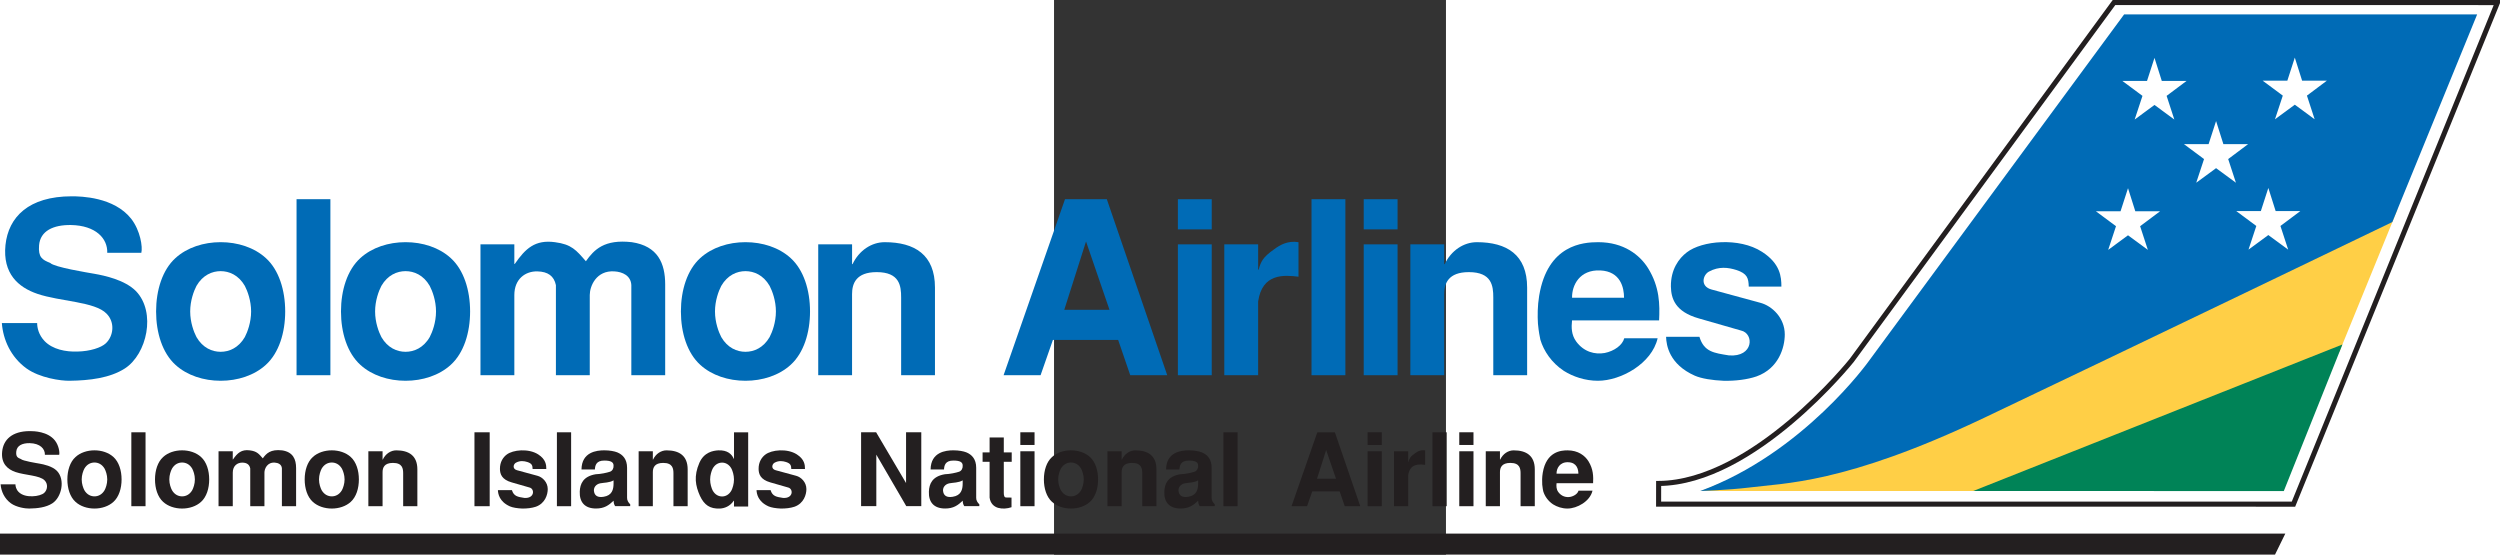 <?xml version="1.0" encoding="UTF-8" standalone="no"?>
<!-- Generator: Adobe Illustrator 14.0.0, SVG Export Plug-In . SVG Version: 6.00 Build 43363)  -->
<svg
   xmlns:dc="http://purl.org/dc/elements/1.1/"
   xmlns:cc="http://web.resource.org/cc/"
   xmlns:rdf="http://www.w3.org/1999/02/22-rdf-syntax-ns#"
   xmlns:svg="http://www.w3.org/2000/svg"
   xmlns="http://www.w3.org/2000/svg"
   xmlns:sodipodi="http://sodipodi.sourceforge.net/DTD/sodipodi-0.dtd"
   xmlns:inkscape="http://www.inkscape.org/namespaces/inkscape"
   version="1.0"
   id="Layer_1"
   x="0px"
   y="0px"
   width="906"
   height="201"
   viewBox="0 0 595 842"
   enable-background="new 0 0 595 842"
   xml:space="preserve"
   sodipodi:version="0.32"
   inkscape:version="0.45.1">
<rect x="0" y="0" width="595" height="842" fill="#333333" stroke="none"/>
<path
   style="fill:#ffffff"
   d="M 1609.142,3.849 L 1211.069,547.055 C 1211.069,547.055 1062.666,732.861 917.86,733.968 L 917.809,765.309 L 1881.601,765.384 L 2191.286,3.899 L 1609.142,3.849 z "
   id="path495" /><path
   style="fill:none;stroke:#231f20;stroke-width:7.697;stroke-miterlimit:3.864"
   stroke-miterlimit="3.864"
   d="M 1609.142,3.849 L 1211.069,547.055 C 1211.069,547.055 1062.666,732.861 917.86,733.968 L 917.809,765.309 L 1881.601,765.384 L 2191.286,3.899 L 1609.142,3.849 z "
   id="path497" /><polyline
   style="fill:#ffcf46"
   points="503.741,806.6 522.088,806.6 542.257,798.208 545.771,789.6 503.741,806.6 "
   id="polyline499"
   transform="matrix(25.153,0,0,25.153,-11688.119,-19543.052)" /><path
   style="fill:#006bb6"
   d="M 1624.511,21.884 L 1237.002,548.036 C 1237.002,548.036 1137.849,687.787 980.918,745.438 C 980.918,745.438 1023.578,743.928 1054.441,740.231 C 1107.237,733.264 1199.298,735.477 1412.244,634.186 C 1622.851,534.051 2031.664,337.102 2031.664,337.102 L 2160.448,21.884 L 1624.511,21.884"
   id="path501" /><polyline
   style="fill:#008357"
   points="542.442,797.757 538.904,806.606 520.162,806.6 542.442,797.757 "
   id="polyline503"
   transform="matrix(25.153,0,0,25.153,-11688.119,-19543.052)" /><polyline
   style="fill:#ffffff"
   points="531.099,780.459 530.648,781.852 529.16,781.852 530.374,782.753 529.902,784.182 531.099,783.301   532.297,784.182 531.831,782.753 533.033,781.852 531.54,781.852 531.099,780.459 "
   id="polyline505"
   transform="matrix(25.153,0,0,25.153,-11688.119,-19543.052)" /><polyline
   style="fill:#ffffff"
   points="539.568,780.444 539.117,781.837 537.629,781.837 538.843,782.738 538.371,784.167   539.568,783.286 540.766,784.167 540.3,782.738 541.502,781.837 540.009,781.837 539.568,780.444 "
   id="polyline507"
   transform="matrix(25.153,0,0,25.153,-11688.119,-19543.052)" /><polyline
   style="fill:#ffffff"
   points="534.816,784.273 534.365,785.666 532.877,785.666 534.09,786.567 533.618,787.996 534.816,787.116   536.014,787.996 535.547,786.567 536.75,785.666 535.257,785.666 534.816,784.273 "
   id="polyline509"
   transform="matrix(25.153,0,0,25.153,-11688.119,-19543.052)" /><polyline
   style="fill:#ffffff"
   points="529.501,788.326 529.05,789.719 527.563,789.719 528.776,790.619 528.304,792.049 529.501,791.168   530.699,792.049 530.232,790.619 531.435,789.719 529.942,789.719 529.501,788.326 "
   id="polyline511"
   transform="matrix(25.153,0,0,25.153,-11688.119,-19543.052)" /><polyline
   style="fill:#ffffff"
   points="537.97,788.311 537.519,789.704 536.031,789.704 537.245,790.605 536.773,792.034 537.97,791.153   539.168,792.034 538.701,790.605 539.904,789.704 538.411,789.704 537.97,788.311 "
   id="polyline513"
   transform="matrix(25.153,0,0,25.153,-11688.119,-19543.052)" /><path
   style="fill:#006bb6"
   d="M -1385.586,383.786 C -1383.372,374.983 -1387.045,350.056 -1400.979,332.097 C -1427.038,299.096 -1476.967,298.014 -1491.279,298.014 C -1556.627,298.014 -1587.414,329.556 -1591.841,372.04 C -1596.243,415.303 -1572.398,436.205 -1543.371,446.091 C -1508.886,457.812 -1456.014,457.812 -1438.407,476.123 C -1425.227,489.329 -1427.767,510.206 -1439.514,521.198 C -1446.481,527.838 -1463.736,533.296 -1482.073,533.674 C -1500.41,534.403 -1520.255,530.379 -1532.354,517.903 C -1541.535,508.37 -1543.748,497.403 -1543.748,490.41 L -1597.324,490.41 C -1595.488,515.714 -1583.742,542.1 -1559.897,559.33 C -1540.076,573.592 -1507.78,578.396 -1494.197,578.019 C -1464.466,577.641 -1433.276,573.994 -1410.538,559.33 C -1377.134,537.698 -1362.822,474.287 -1393.635,442.041 C -1410.538,424.786 -1442.105,418.221 -1456.794,415.655 C -1467.057,413.819 -1517.715,405.72 -1523.953,399.155 C -1536.026,394.376 -1542.29,390.729 -1540.831,372.392 C -1538.995,350.433 -1519.174,341.253 -1492.386,341.605 C -1454.581,342.334 -1436.571,362.13 -1437.326,383.761 L -1385.586,383.761"
   id="path515" /><path
   style="fill:#006bb6;fill-rule:evenodd"
   clip-rule="evenodd"
   d="M -1265.178,411.631 C -1252.325,411.631 -1238.013,417.466 -1228.454,433.992 C -1224.43,441.714 -1218.921,456.378 -1218.921,472.854 C -1218.921,489.354 -1224.43,504.018 -1228.454,511.715 C -1238.013,528.19 -1252.325,534.076 -1265.178,534.076 C -1278.006,534.076 -1292.318,528.215 -1301.876,511.715 C -1305.901,504.018 -1311.409,489.354 -1311.409,472.854 C -1311.409,456.378 -1305.901,441.714 -1301.876,433.992 C -1292.318,417.492 -1278.006,411.631 -1265.178,411.631 M -1265.178,578.044 C -1239.471,578.044 -1214.142,569.995 -1196.535,553.846 C -1176.714,535.862 -1167.181,505.1 -1167.181,472.828 C -1167.181,440.557 -1176.714,409.77 -1196.535,391.81 C -1214.142,375.687 -1239.471,367.638 -1265.178,367.638 C -1290.859,367.638 -1316.188,375.687 -1333.795,391.81 C -1353.616,409.77 -1363.174,440.557 -1363.174,472.828 C -1363.174,505.1 -1353.616,535.862 -1333.795,553.846 C -1316.188,569.995 -1290.859,578.044 -1265.178,578.044 z "
   id="path517" /><rect
   style="fill:#006bb6"
   x="-1149.951"
   y="302.392"
   width="51.388"
   height="267.226"
   id="rect519" /><path
   style="fill:#006bb6;fill-rule:evenodd"
   clip-rule="evenodd"
   d="M -984.469,411.631 C -971.616,411.631 -957.304,417.466 -947.771,433.992 C -943.721,441.714 -938.213,456.378 -938.213,472.854 C -938.213,489.354 -943.721,504.018 -947.771,511.715 C -957.304,528.19 -971.616,534.076 -984.469,534.076 C -997.297,534.076 -1011.609,528.215 -1021.168,511.715 C -1025.192,504.018 -1030.701,489.354 -1030.701,472.854 C -1030.701,456.378 -1025.192,441.714 -1021.168,433.992 C -1011.609,417.492 -997.297,411.631 -984.469,411.631 M -984.469,578.044 C -958.763,578.044 -933.434,569.995 -915.826,553.846 C -896.006,535.862 -886.473,505.1 -886.473,472.828 C -886.473,440.557 -896.006,409.77 -915.826,391.81 C -933.408,375.687 -958.738,367.638 -984.469,367.638 C -1010.151,367.638 -1035.48,375.687 -1053.087,391.81 C -1072.908,409.77 -1082.491,440.557 -1082.491,472.828 C -1082.491,505.1 -1072.908,535.862 -1053.087,553.846 C -1035.48,569.995 -1010.151,578.044 -984.469,578.044 z "
   id="path521" /><path
   style="fill:#006bb6"
   d="M -819.314,569.617 L -819.314,447.927 C -819.314,423.352 -802.436,411.631 -784.452,411.983 C -768.304,412.36 -759.123,418.95 -756.205,432.86 L -756.205,569.617 L -704.817,569.617 L -704.817,447.927 C -704.817,434.369 -694.907,410.172 -667.389,411.983 C -655.291,412.712 -642.437,418.221 -641.708,432.86 L -641.708,569.617 L -590.32,569.617 L -590.32,431.804 C -590.32,399.91 -601.337,373.549 -640.979,367.663 C -682.808,362.884 -698.227,379.007 -710.703,396.614 C -725.392,379.712 -732.335,370.933 -757.689,367.663 C -787.772,363.614 -802.436,377.171 -818.61,400.639 L -819.314,400.639 L -819.314,370.958 L -870.727,370.958 L -870.727,569.617 L -819.314,569.617"
   id="path523" /><path
   style="fill:#006bb6;fill-rule:evenodd"
   clip-rule="evenodd"
   d="M -468.453,411.631 C -455.6,411.631 -441.313,417.466 -431.755,433.992 C -427.731,441.714 -422.222,456.378 -422.222,472.854 C -422.222,489.354 -427.731,504.018 -431.755,511.715 C -441.313,528.19 -455.6,534.076 -468.453,534.076 C -481.307,534.076 -495.619,528.215 -505.177,511.715 C -509.201,504.018 -514.71,489.354 -514.71,472.854 C -514.71,456.378 -509.201,441.714 -505.177,433.992 C -495.619,417.492 -481.307,411.631 -468.453,411.631 M -468.453,578.044 C -442.772,578.044 -417.443,569.995 -399.811,553.846 C -379.99,535.862 -370.432,505.1 -370.432,472.828 C -370.432,440.557 -379.99,409.77 -399.811,391.81 C -417.418,375.687 -442.747,367.638 -468.453,367.638 C -494.16,367.638 -519.464,375.687 -537.096,391.81 C -556.917,409.77 -566.45,440.557 -566.45,472.828 C -566.45,505.1 -556.917,535.862 -537.096,553.846 C -519.489,569.995 -494.16,578.044 -468.453,578.044 z "
   id="path525" /><path
   style="fill:#006bb6"
   d="M -358.006,569.617 L -306.618,569.617 L -306.618,446.468 C -306.618,430.32 -300.38,413.115 -269.216,413.115 C -234.328,413.115 -232.115,433.992 -232.115,451.599 L -232.115,569.617 L -180.752,569.617 L -180.752,436.558 C -180.752,386.704 -211.59,367.663 -257.092,367.663 C -276.913,367.663 -295.979,380.114 -305.889,401.016 L -306.593,401.016 L -306.593,370.958 L -357.981,370.958 L -357.981,569.617"
   id="path527" /><path
   style="fill:#006bb6;fill-rule:evenodd"
   clip-rule="evenodd"
   d="M 48.569,366.557 L 84.185,470.288 L 15.543,470.288 L 48.569,366.557 M 80.136,302.416 L 16.649,302.416 L -76.593,569.617 L -20.426,569.617 L -1.713,516.092 L 97.366,516.092 L 115.702,569.617 L 171.844,569.617 L 80.136,302.416 z "
   id="path529" /><path
   style="fill:#006bb6;fill-rule:evenodd"
   clip-rule="evenodd"
   d="M 188.017,348.22 L 239.405,348.22 L 239.405,302.416 L 188.017,302.416 L 188.017,348.22 z M 188.017,569.617 L 239.405,569.617 L 239.405,370.958 L 188.017,370.958 L 188.017,569.617 z "
   id="path531" /><path
   style="fill:#006bb6"
   d="M 258.446,569.617 L 309.834,569.617 L 309.834,457.812 C 316.072,414.574 349.098,417.466 371.132,420.057 L 371.132,367.663 C 354.984,365.047 343.262,371.688 334.408,378.278 C 316.424,390.754 313.883,397.696 310.588,409.443 L 309.859,409.443 L 309.859,370.958 L 258.471,370.958 L 258.471,569.617"
   id="path533" /><rect
   style="fill:#006bb6"
   x="390.902"
   y="302.392"
   width="51.388"
   height="267.226"
   id="rect535" /><path
   style="fill:#006bb6;fill-rule:evenodd"
   clip-rule="evenodd"
   d="M 470.134,348.22 L 521.522,348.22 L 521.522,302.416 L 470.134,302.416 L 470.134,348.22 z M 470.134,569.617 L 521.522,569.617 L 521.522,370.958 L 470.134,370.958 L 470.134,569.617 z "
   id="path537" /><path
   style="fill:#006bb6"
   d="M 540.915,569.617 L 592.303,569.617 L 592.303,446.468 C 592.303,430.32 598.541,413.115 629.731,413.115 C 664.593,413.115 666.832,433.992 666.832,451.599 L 666.832,569.617 L 718.219,569.617 L 718.219,436.558 C 718.219,386.704 687.357,367.663 641.88,367.663 C 622.059,367.663 602.968,380.114 593.058,401.016 L 592.328,401.016 L 592.328,370.958 L 540.94,370.958 L 540.94,569.617"
   id="path539" /><path
   style="fill:#006bb6;fill-rule:evenodd"
   clip-rule="evenodd"
   d="M 786.435,451.951 C 786.032,433.288 797.804,409.065 829.371,410.549 C 860.209,412.033 865.34,436.96 865.34,451.951 L 786.435,451.951 M 918.564,486.411 C 919.671,462.616 919.671,435.828 901.661,406.877 C 889.185,387.081 864.963,367.663 826.076,367.663 C 803.312,367.663 749.334,371.31 736.481,449.034 C 733.915,464.402 733.915,479.821 734.644,491.517 C 735.751,503.616 737.587,512.419 738.317,515.714 C 743.448,532.969 755.572,550.904 773.934,563.002 C 787.868,571.806 806.23,578.044 825.674,578.044 C 860.536,578.044 907.522,552.01 916.325,513.526 L 865.642,513.526 C 863.076,523.789 850.6,532.969 835.936,535.887 C 821.247,538.478 804.369,534.428 792.622,518.33 C 785.278,508.068 785.278,497.051 786.384,486.411 L 918.564,486.411 L 918.564,486.411 z "
   id="path541" /><path
   style="fill:#006bb6"
   d="M 929.153,511.338 C 929.531,524.166 933.907,553.117 972.844,570.347 C 983.082,574.774 999.255,577.314 1016.485,578.069 C 1034.117,578.446 1052.479,576.233 1066.414,571.454 C 1100.169,559.38 1109.35,527.461 1109.35,507.691 C 1109.35,482.764 1090.259,464.427 1072.249,459.673 L 998.148,439.501 C 980.516,434.747 984.918,417.492 994.099,412.385 C 1009.518,403.959 1023.83,406.173 1035.551,409.795 C 1052.831,415.303 1054.265,422.623 1054.667,435.099 L 1104.219,435.099 C 1104.219,420.434 1102.735,400.262 1074.84,382.302 C 1057.233,370.958 1034.469,366.909 1013.19,367.663 C 991.91,368.393 972.09,374.253 960.695,383.057 C 948.597,392.188 936.121,409.04 936.473,435.074 C 936.85,453.033 942.711,473.206 979.032,483.443 L 1042.896,501.78 C 1063.094,506.181 1062.339,542.477 1024.559,539.534 C 1002.173,535.862 986.754,534.403 979.787,511.313 L 929.153,511.313"
   id="path543" /><path
   style="fill:#231f20"
   d="M -1510.27,690.453 C -1509.339,686.755 -1510.848,676.292 -1516.734,668.746 C -1527.676,654.912 -1548.628,654.459 -1554.64,654.459 C -1582.082,654.459 -1595.036,667.664 -1596.872,685.523 C -1598.733,703.709 -1588.722,712.462 -1576.523,716.612 C -1562.06,721.542 -1539.85,721.542 -1532.455,729.239 C -1526.921,734.773 -1528.003,743.551 -1532.933,748.154 C -1535.85,750.946 -1543.094,753.235 -1550.791,753.411 C -1558.538,753.713 -1566.839,752.003 -1571.945,746.771 C -1575.768,742.771 -1576.699,738.143 -1576.699,735.251 L -1599.211,735.251 C -1598.431,745.865 -1593.476,756.907 -1583.49,764.152 C -1575.165,770.138 -1561.607,772.15 -1555.872,772.024 C -1543.396,771.874 -1530.292,770.339 -1520.758,764.152 C -1506.698,755.096 -1500.711,728.434 -1513.665,714.902 C -1520.758,707.658 -1533.989,704.916 -1540.177,703.834 C -1544.478,703.08 -1565.783,699.684 -1568.373,696.917 C -1573.454,694.905 -1576.095,693.371 -1575.466,685.674 C -1574.687,676.468 -1566.361,672.594 -1555.118,672.745 C -1539.221,673.072 -1531.675,681.373 -1531.977,690.453 L -1510.27,690.453"
   id="path545" /><path
   style="fill:#231f20;fill-rule:evenodd"
   clip-rule="evenodd"
   d="M -1456.719,702.149 C -1451.336,702.149 -1445.324,704.614 -1441.325,711.531 C -1439.615,714.776 -1437.326,720.913 -1437.326,727.856 C -1437.326,734.748 -1439.615,740.935 -1441.325,744.13 C -1445.324,751.072 -1451.336,753.537 -1456.719,753.537 C -1462.127,753.537 -1468.138,751.072 -1472.112,744.13 C -1473.798,740.91 -1476.112,734.748 -1476.112,727.856 C -1476.112,720.913 -1473.798,714.751 -1472.112,711.531 C -1468.138,704.614 -1462.127,702.149 -1456.719,702.149 M -1456.719,772.024 C -1445.928,772.024 -1435.288,768.629 -1427.893,761.863 C -1419.568,754.317 -1415.568,741.413 -1415.568,727.856 C -1415.568,714.298 -1419.568,701.344 -1427.893,693.823 C -1435.288,687.032 -1445.928,683.662 -1456.719,683.662 C -1467.509,683.662 -1478.149,687.057 -1485.544,693.823 C -1493.87,701.344 -1497.869,714.273 -1497.869,727.856 C -1497.869,741.388 -1493.87,754.317 -1485.544,761.863 C -1478.149,768.629 -1467.509,772.024 -1456.719,772.024 z "
   id="path547" /><rect
   style="fill:#231f20"
   x="-1400.753"
   y="656.27"
   width="21.556"
   height="112.208"
   id="rect549" /><path
   style="fill:#231f20;fill-rule:evenodd"
   clip-rule="evenodd"
   d="M -1323.709,702.149 C -1318.301,702.149 -1312.29,704.614 -1308.29,711.531 C -1306.605,714.776 -1304.291,720.913 -1304.291,727.856 C -1304.291,734.748 -1306.605,740.935 -1308.29,744.13 C -1312.29,751.072 -1318.301,753.537 -1323.709,753.537 C -1329.092,753.537 -1335.103,751.072 -1339.078,744.13 C -1340.788,740.91 -1343.102,734.748 -1343.102,727.856 C -1343.102,720.913 -1340.788,714.751 -1339.078,711.531 C -1335.103,704.614 -1329.092,702.149 -1323.709,702.149 M -1323.709,772.024 C -1312.893,772.024 -1302.254,768.629 -1294.884,761.863 C -1286.558,754.317 -1282.559,741.413 -1282.559,727.856 C -1282.559,714.298 -1286.558,701.344 -1294.884,693.823 C -1302.279,687.032 -1312.918,683.662 -1323.709,683.662 C -1334.5,683.662 -1345.114,687.057 -1352.509,693.823 C -1360.835,701.344 -1364.834,714.273 -1364.834,727.856 C -1364.834,741.388 -1360.835,754.317 -1352.509,761.863 C -1345.114,768.629 -1334.5,772.024 -1323.709,772.024 z "
   id="path551" /><path
   style="fill:#231f20"
   d="M -1246.766,768.478 L -1246.766,717.417 C -1246.766,707.104 -1239.698,702.174 -1232.127,702.3 C -1225.361,702.451 -1221.487,705.218 -1220.254,711.104 L -1220.254,768.478 L -1198.698,768.478 L -1198.698,717.417 C -1198.698,711.682 -1194.523,701.52 -1182.977,702.3 C -1177.922,702.627 -1172.489,704.916 -1172.187,711.104 L -1172.187,768.478 L -1150.631,768.478 L -1150.631,710.626 C -1150.631,697.219 -1155.259,686.152 -1171.91,683.687 C -1189.467,681.7 -1195.931,688.441 -1201.188,695.836 C -1207.351,688.768 -1210.244,685.07 -1220.908,683.687 C -1233.535,682.002 -1239.698,687.686 -1246.489,697.546 L -1246.791,697.546 L -1246.791,685.07 L -1268.372,685.07 L -1268.372,768.453 L -1246.766,768.453"
   id="path553" /><path
   style="fill:#231f20;fill-rule:evenodd"
   clip-rule="evenodd"
   d="M -1096.451,702.149 C -1091.068,702.149 -1085.056,704.614 -1081.032,711.531 C -1079.372,714.776 -1077.033,720.913 -1077.033,727.856 C -1077.033,734.748 -1079.372,740.935 -1081.032,744.13 C -1085.056,751.072 -1091.068,753.537 -1096.451,753.537 C -1101.859,753.537 -1107.845,751.072 -1111.87,744.13 C -1113.53,740.91 -1115.844,734.748 -1115.844,727.856 C -1115.844,720.913 -1113.53,714.751 -1111.87,711.531 C -1107.845,704.614 -1101.859,702.149 -1096.451,702.149 M -1096.451,772.024 C -1085.66,772.024 -1074.995,768.629 -1067.625,761.863 C -1059.325,754.317 -1055.325,741.413 -1055.325,727.856 C -1055.325,714.298 -1059.325,701.344 -1067.625,693.823 C -1075.02,687.032 -1085.685,683.662 -1096.451,683.662 C -1107.216,683.662 -1117.881,687.057 -1125.276,693.823 C -1133.602,701.344 -1137.601,714.273 -1137.601,727.856 C -1137.601,741.388 -1133.602,754.317 -1125.276,761.863 C -1117.881,768.629 -1107.242,772.024 -1096.451,772.024 z "
   id="path555" /><path
   style="fill:#231f20"
   d="M -1040.938,768.478 L -1019.357,768.478 L -1019.357,716.763 C -1019.357,709.997 -1016.741,702.753 -1003.636,702.753 C -988.997,702.753 -988.091,711.531 -988.091,718.926 L -988.091,768.478 L -966.535,768.478 L -966.535,712.613 C -966.535,691.685 -979.489,683.687 -998.555,683.687 C -1006.881,683.687 -1014.904,688.919 -1019.055,697.722 L -1019.357,697.722 L -1019.357,685.07 L -1040.938,685.07 L -1040.938,768.478"
   id="path557" /><rect
   style="fill:#231f20"
   x="-879.857"
   y="656.27"
   width="23.116"
   height="112.208"
   id="rect559" /><path
   style="fill:#231f20"
   d="M -844.266,744.004 C -844.09,749.387 -842.254,761.561 -825.929,768.78 C -821.628,770.616 -814.837,771.697 -807.593,772.024 C -800.198,772.175 -792.501,771.245 -786.64,769.258 C -772.479,764.177 -768.605,750.77 -768.605,742.495 C -768.605,732.031 -776.629,724.309 -784.175,722.322 L -815.315,713.845 C -822.71,711.833 -820.848,704.614 -816.975,702.451 C -810.51,698.904 -804.499,699.835 -799.594,701.369 C -792.35,703.709 -791.721,706.802 -791.57,712.034 L -770.769,712.034 C -770.769,705.872 -771.397,697.395 -783.094,689.824 C -790.489,685.095 -800.047,683.385 -809.001,683.687 C -817.905,684.014 -826.256,686.454 -831.035,690.176 C -836.091,694 -841.323,701.093 -841.172,712.034 C -841.021,719.555 -838.556,728.032 -823.288,732.333 L -796.5,740.03 C -788.024,741.891 -788.351,757.134 -804.222,755.876 C -813.604,754.342 -820.094,753.738 -823.012,744.029 L -844.266,744.029"
   id="path561" /><rect
   style="fill:#231f20"
   x="-754.696"
   y="656.27"
   width="21.581"
   height="112.208"
   id="rect563" /><path
   style="fill:#231f20;fill-rule:evenodd"
   clip-rule="evenodd"
   d="M -668.697,734.018 C -668.697,743.224 -671.011,752.179 -683.814,754.166 C -693.045,755.7 -696.919,752.179 -698.126,747.249 C -699.988,740.457 -695.36,734.924 -688.744,733.691 C -683.185,732.61 -674.86,732.937 -668.697,729.239 L -668.697,734.018 M -643.418,768.478 L -643.418,765.56 C -646.185,763.07 -648.323,759.398 -648.172,755.675 L -648.172,710.123 C -648.172,696.892 -654.838,690.126 -663.138,686.705 C -667.289,685.045 -674.533,683.636 -682.858,683.636 C -694.253,683.636 -717.067,686.127 -717.368,712.713 L -697.02,712.713 C -696.718,706.752 -695.183,699.181 -682.858,699.181 C -672.998,699.181 -668.697,701.47 -668.697,706.752 C -668.37,710.726 -670.232,714.726 -674.08,716.109 C -679.186,717.794 -687.814,719.656 -695.812,719.958 C -714.929,723.177 -719.532,734.572 -720.01,746.268 C -720.613,762.466 -712.288,771.974 -695.36,771.974 C -682.733,771.974 -676.092,767.195 -668.571,760.102 C -668.722,763.02 -667.792,766.415 -666.232,768.402 L -643.418,768.402 L -643.418,768.478 z "
   id="path565" /><path
   style="fill:#231f20"
   d="M -630.615,768.478 L -609.059,768.478 L -609.059,716.763 C -609.059,709.997 -606.443,702.753 -593.339,702.753 C -578.699,702.753 -577.769,711.531 -577.769,718.926 L -577.769,768.478 L -556.187,768.478 L -556.187,712.613 C -556.187,691.685 -569.166,683.687 -588.258,683.687 C -596.583,683.687 -604.582,688.919 -608.757,697.722 L -609.059,697.722 L -609.059,685.07 L -630.615,685.07 L -630.615,768.478"
   id="path567" /><path
   style="fill:#231f20;fill-rule:evenodd"
   clip-rule="evenodd"
   d="M -503.894,702.3 C -498.989,702.3 -493.254,704.79 -489.582,711.682 C -488.023,714.927 -485.885,721.089 -485.885,728.007 C -485.885,734.899 -488.048,741.086 -489.582,744.306 C -493.254,751.223 -498.989,753.688 -503.894,753.688 C -508.975,753.688 -514.71,751.223 -518.382,744.306 C -519.942,741.061 -522.08,734.899 -522.08,728.007 C -522.08,721.089 -519.917,714.902 -518.382,711.682 C -514.685,704.765 -508.975,702.3 -503.894,702.3 M -464.303,656.295 L -485.834,656.295 L -485.834,696.49 L -486.186,696.49 C -489.255,689.397 -495.719,683.083 -509.755,683.687 C -517.628,684.165 -531.336,686.454 -538.404,702.627 C -542.756,712.613 -544.265,721.391 -543.837,729.541 C -543.359,737.691 -540.894,745.236 -537.524,752.782 C -531.009,766.667 -522.382,772.628 -507.315,772.05 C -500.498,771.723 -492.047,768.805 -486.212,760.177 L -485.859,760.177 L -485.859,768.956 L -464.328,768.956 L -464.328,656.295 L -464.303,656.295 z "
   id="path569" /><path
   style="fill:#231f20"
   d="M -451.626,744.004 C -451.45,749.387 -449.614,761.561 -433.289,768.78 C -428.963,770.616 -422.222,771.697 -414.953,772.024 C -407.558,772.175 -399.811,771.245 -393.975,769.258 C -379.814,764.177 -375.94,750.77 -375.94,742.495 C -375.94,732.031 -383.939,724.309 -391.485,722.322 L -422.624,713.845 C -430.019,711.833 -428.183,704.614 -424.31,702.451 C -417.82,698.904 -411.834,699.835 -406.904,701.369 C -399.66,703.709 -399.056,706.802 -398.88,712.034 L -378.078,712.034 C -378.078,705.872 -378.707,697.395 -390.429,689.824 C -397.824,685.095 -407.357,683.385 -416.311,683.687 C -425.215,684.014 -433.566,686.454 -438.345,690.176 C -443.426,694 -448.658,701.093 -448.507,712.034 C -448.356,719.555 -445.891,728.032 -430.648,732.333 L -403.835,740.03 C -395.359,741.891 -395.66,757.134 -411.532,755.876 C -420.939,754.342 -427.429,753.738 -430.321,744.029 L -451.626,744.029"
   id="path571" /><polyline
   style="fill:#231f20"
   points="453.036,803.056 453.036,807.516 453.955,807.516 453.955,804.408 455.763,807.516   456.669,807.516 456.669,803.056 455.75,803.056 455.75,806.121 453.943,803.056 453.036,803.056 "
   id="polyline573"
   transform="matrix(25.153,0,0,25.153,-11688.119,-19543.052)" /><path
   style="fill:#231f20;fill-rule:evenodd"
   clip-rule="evenodd"
   d="M -138.696,734.018 C -138.696,743.224 -141.01,752.179 -153.813,754.166 C -163.044,755.7 -166.918,752.179 -168.125,747.249 C -169.987,740.457 -165.359,734.924 -158.743,733.691 C -153.184,732.61 -144.859,732.937 -138.696,729.239 L -138.696,734.018 M -113.417,768.478 L -113.417,765.56 C -116.209,763.07 -118.347,759.398 -118.171,755.675 L -118.171,710.123 C -118.171,696.892 -124.837,690.126 -133.163,686.705 C -137.313,685.045 -144.557,683.636 -152.883,683.636 C -164.252,683.636 -187.066,686.127 -187.393,712.713 L -167.019,712.713 C -166.717,706.752 -165.183,699.181 -152.857,699.181 C -142.972,699.181 -138.671,701.47 -138.671,706.752 C -138.369,710.726 -140.231,714.726 -144.079,716.109 C -149.16,717.794 -157.787,719.656 -165.786,719.958 C -184.903,723.177 -189.531,734.572 -189.983,746.268 C -190.612,762.466 -182.287,771.974 -165.333,771.974 C -152.707,771.974 -146.066,767.195 -138.545,760.102 C -138.696,763.02 -137.766,766.415 -136.231,768.402 L -113.417,768.402 L -113.417,768.478 z "
   id="path575" /><path
   style="fill:#231f20"
   d="M -108.462,686.755 L -108.462,701.068 L -97.823,701.068 L -97.823,755.398 C -96.59,764.177 -91.509,768.931 -85.045,770.943 C -81.8,771.874 -78.429,772.175 -74.883,772.024 C -71.336,771.874 -67.79,771.094 -64.545,770.012 L -64.545,755.398 L -72.72,755.247 C -75.637,755.247 -76.266,752.179 -76.266,748.003 L -76.266,701.068 L -64.243,701.068 L -64.243,686.755 L -76.266,686.755 L -76.266,664.168 L -97.823,664.168 L -97.823,686.755 L -108.462,686.755"
   id="path577" /><path
   style="fill:#231f20;fill-rule:evenodd"
   clip-rule="evenodd"
   d="M -51.164,675.512 L -29.582,675.512 L -29.582,656.245 L -51.164,656.245 L -51.164,675.512 z M -51.164,768.478 L -29.582,768.478 L -29.582,685.07 L -51.164,685.07 L -51.164,768.478 z "
   id="path579" /><path
   style="fill:#231f20;fill-rule:evenodd"
   clip-rule="evenodd"
   d="M 25.73,702.149 C 31.137,702.149 37.149,704.614 41.148,711.531 C 42.808,714.776 45.123,720.913 45.123,727.856 C 45.123,734.748 42.808,740.935 41.148,744.13 C 37.149,751.072 31.137,753.537 25.73,753.537 C 20.347,753.537 14.335,751.072 10.336,744.13 C 8.651,740.91 6.311,734.748 6.311,727.856 C 6.311,720.913 8.651,714.751 10.336,711.531 C 14.335,704.614 20.347,702.149 25.73,702.149 M 25.73,772.024 C 36.52,772.024 47.16,768.629 54.555,761.863 C 62.881,754.317 66.88,741.413 66.88,727.856 C 66.88,714.298 62.881,701.344 54.555,693.823 C 47.16,687.032 36.52,683.662 25.73,683.662 C 14.939,683.662 4.299,687.057 -3.096,693.823 C -11.422,701.344 -15.396,714.273 -15.396,727.856 C -15.396,741.388 -11.422,754.317 -3.096,761.863 C 4.324,768.629 14.939,772.024 25.73,772.024 z "
   id="path581" /><path
   style="fill:#231f20"
   d="M 81.091,768.478 L 102.648,768.478 L 102.648,716.763 C 102.648,709.997 105.264,702.753 118.368,702.753 C 133.007,702.753 133.938,711.531 133.938,718.926 L 133.938,768.478 L 155.494,768.478 L 155.494,712.613 C 155.494,691.685 142.541,683.687 123.449,683.687 C 115.124,683.687 107.15,688.919 102.975,697.722 L 102.648,697.722 L 102.648,685.07 L 81.091,685.07 L 81.091,768.478"
   id="path583" /><path
   style="fill:#231f20;fill-rule:evenodd"
   clip-rule="evenodd"
   d="M 218.754,734.018 C 218.754,743.224 216.44,752.179 203.637,754.166 C 194.406,755.7 190.533,752.179 189.325,747.249 C 187.464,740.457 192.092,734.924 198.707,733.691 C 204.266,732.61 212.592,732.937 218.754,729.239 L 218.754,734.018 M 244.008,768.478 L 244.008,765.56 C 241.241,763.07 239.078,759.398 239.254,755.675 L 239.254,710.123 C 239.254,696.892 232.614,690.126 224.288,686.705 C 220.138,685.045 212.894,683.636 204.593,683.636 C 193.199,683.636 170.385,686.127 170.083,712.713 L 190.407,712.713 C 190.734,706.752 192.268,699.181 204.593,699.181 C 214.453,699.181 218.754,701.47 218.754,706.752 C 219.056,710.726 217.195,714.726 213.346,716.109 C 208.266,717.794 199.638,719.656 191.614,719.958 C 172.523,723.177 167.895,734.572 167.442,746.268 C 166.813,762.466 175.139,771.974 192.092,771.974 C 204.719,771.974 211.359,767.195 218.88,760.102 C 218.729,763.02 219.635,766.415 221.194,768.402 L 244.008,768.402 L 244.008,768.478 z "
   id="path585" /><rect
   style="fill:#231f20"
   x="257.138"
   y="656.27"
   width="21.556"
   height="112.208"
   id="rect587" /><path
   style="fill:#231f20;fill-rule:evenodd"
   clip-rule="evenodd"
   d="M 413.112,683.209 L 428.078,726.774 L 399.253,726.774 L 413.112,683.209 M 426.368,656.295 L 399.706,656.295 L 360.542,768.478 L 384.136,768.478 L 392.009,746.016 L 433.612,746.016 L 441.309,768.478 L 464.903,768.478 L 426.368,656.295 z "
   id="path589" /><path
   style="fill:#231f20;fill-rule:evenodd"
   clip-rule="evenodd"
   d="M 476.02,675.512 L 497.602,675.512 L 497.602,656.245 L 476.02,656.245 L 476.02,675.512 z M 476.02,768.478 L 497.602,768.478 L 497.602,685.07 L 476.02,685.07 L 476.02,768.478 z "
   id="path591" /><path
   style="fill:#231f20"
   d="M 516.114,768.478 L 537.645,768.478 L 537.645,721.567 C 540.261,703.382 554.146,704.614 563.377,705.696 L 563.377,683.687 C 556.586,682.605 551.681,685.372 547.983,688.164 C 540.437,693.396 539.356,696.339 537.998,701.244 L 537.645,701.244 L 537.645,685.07 L 516.114,685.07 L 516.114,768.478"
   id="path593" /><rect
   style="fill:#231f20"
   x="574.52"
   y="656.27"
   width="21.581"
   height="112.208"
   id="rect595" /><path
   style="fill:#231f20;fill-rule:evenodd"
   clip-rule="evenodd"
   d="M 615.192,675.512 L 636.774,675.512 L 636.774,656.245 L 615.192,656.245 L 615.192,675.512 z M 615.192,768.478 L 636.774,768.478 L 636.774,685.07 L 615.192,685.07 L 615.192,768.478 z "
   id="path597" /><path
   style="fill:#231f20"
   d="M 655.412,768.478 L 676.968,768.478 L 676.968,716.763 C 676.968,709.997 679.584,702.753 692.689,702.753 C 707.328,702.753 708.259,711.531 708.259,718.926 L 708.259,768.478 L 729.84,768.478 L 729.84,712.613 C 729.84,691.685 716.861,683.687 697.77,683.687 C 689.444,683.687 681.471,688.919 677.295,697.722 L 676.968,697.722 L 676.968,685.07 L 655.412,685.07 L 655.412,768.478"
   id="path599" /><path
   style="fill:#231f20;fill-rule:evenodd"
   clip-rule="evenodd"
   d="M 762.866,719.077 C 762.715,711.229 767.645,701.068 780.901,701.722 C 793.88,702.3 796.018,712.764 796.018,719.077 L 762.866,719.077 M 818.354,733.54 C 818.832,723.529 818.832,712.311 811.261,700.137 C 806.004,691.836 795.867,683.687 779.518,683.687 C 769.959,683.687 747.296,685.246 741.914,717.845 C 740.832,724.309 740.832,730.773 741.134,735.703 C 741.637,740.784 742.392,744.482 742.693,745.865 C 744.857,753.084 749.938,760.63 757.66,765.711 C 763.52,769.383 771.217,772.024 779.392,772.024 C 794.031,772.024 813.751,761.058 817.448,744.935 L 796.169,744.935 C 795.087,749.236 789.856,753.084 783.693,754.317 C 777.53,755.398 770.437,753.713 765.507,746.947 C 762.439,742.621 762.439,738.017 762.891,733.54 L 818.354,733.54 z "
   id="path601" /><polyline
   style="fill:#231f20"
   points="401.063,809.174 538.994,809.174 538.374,810.439 401.063,810.439 401.063,809.174 "
   id="polyline603"
   transform="matrix(25.153,0,0,25.153,-11688.119,-19543.052)" />
</svg>
